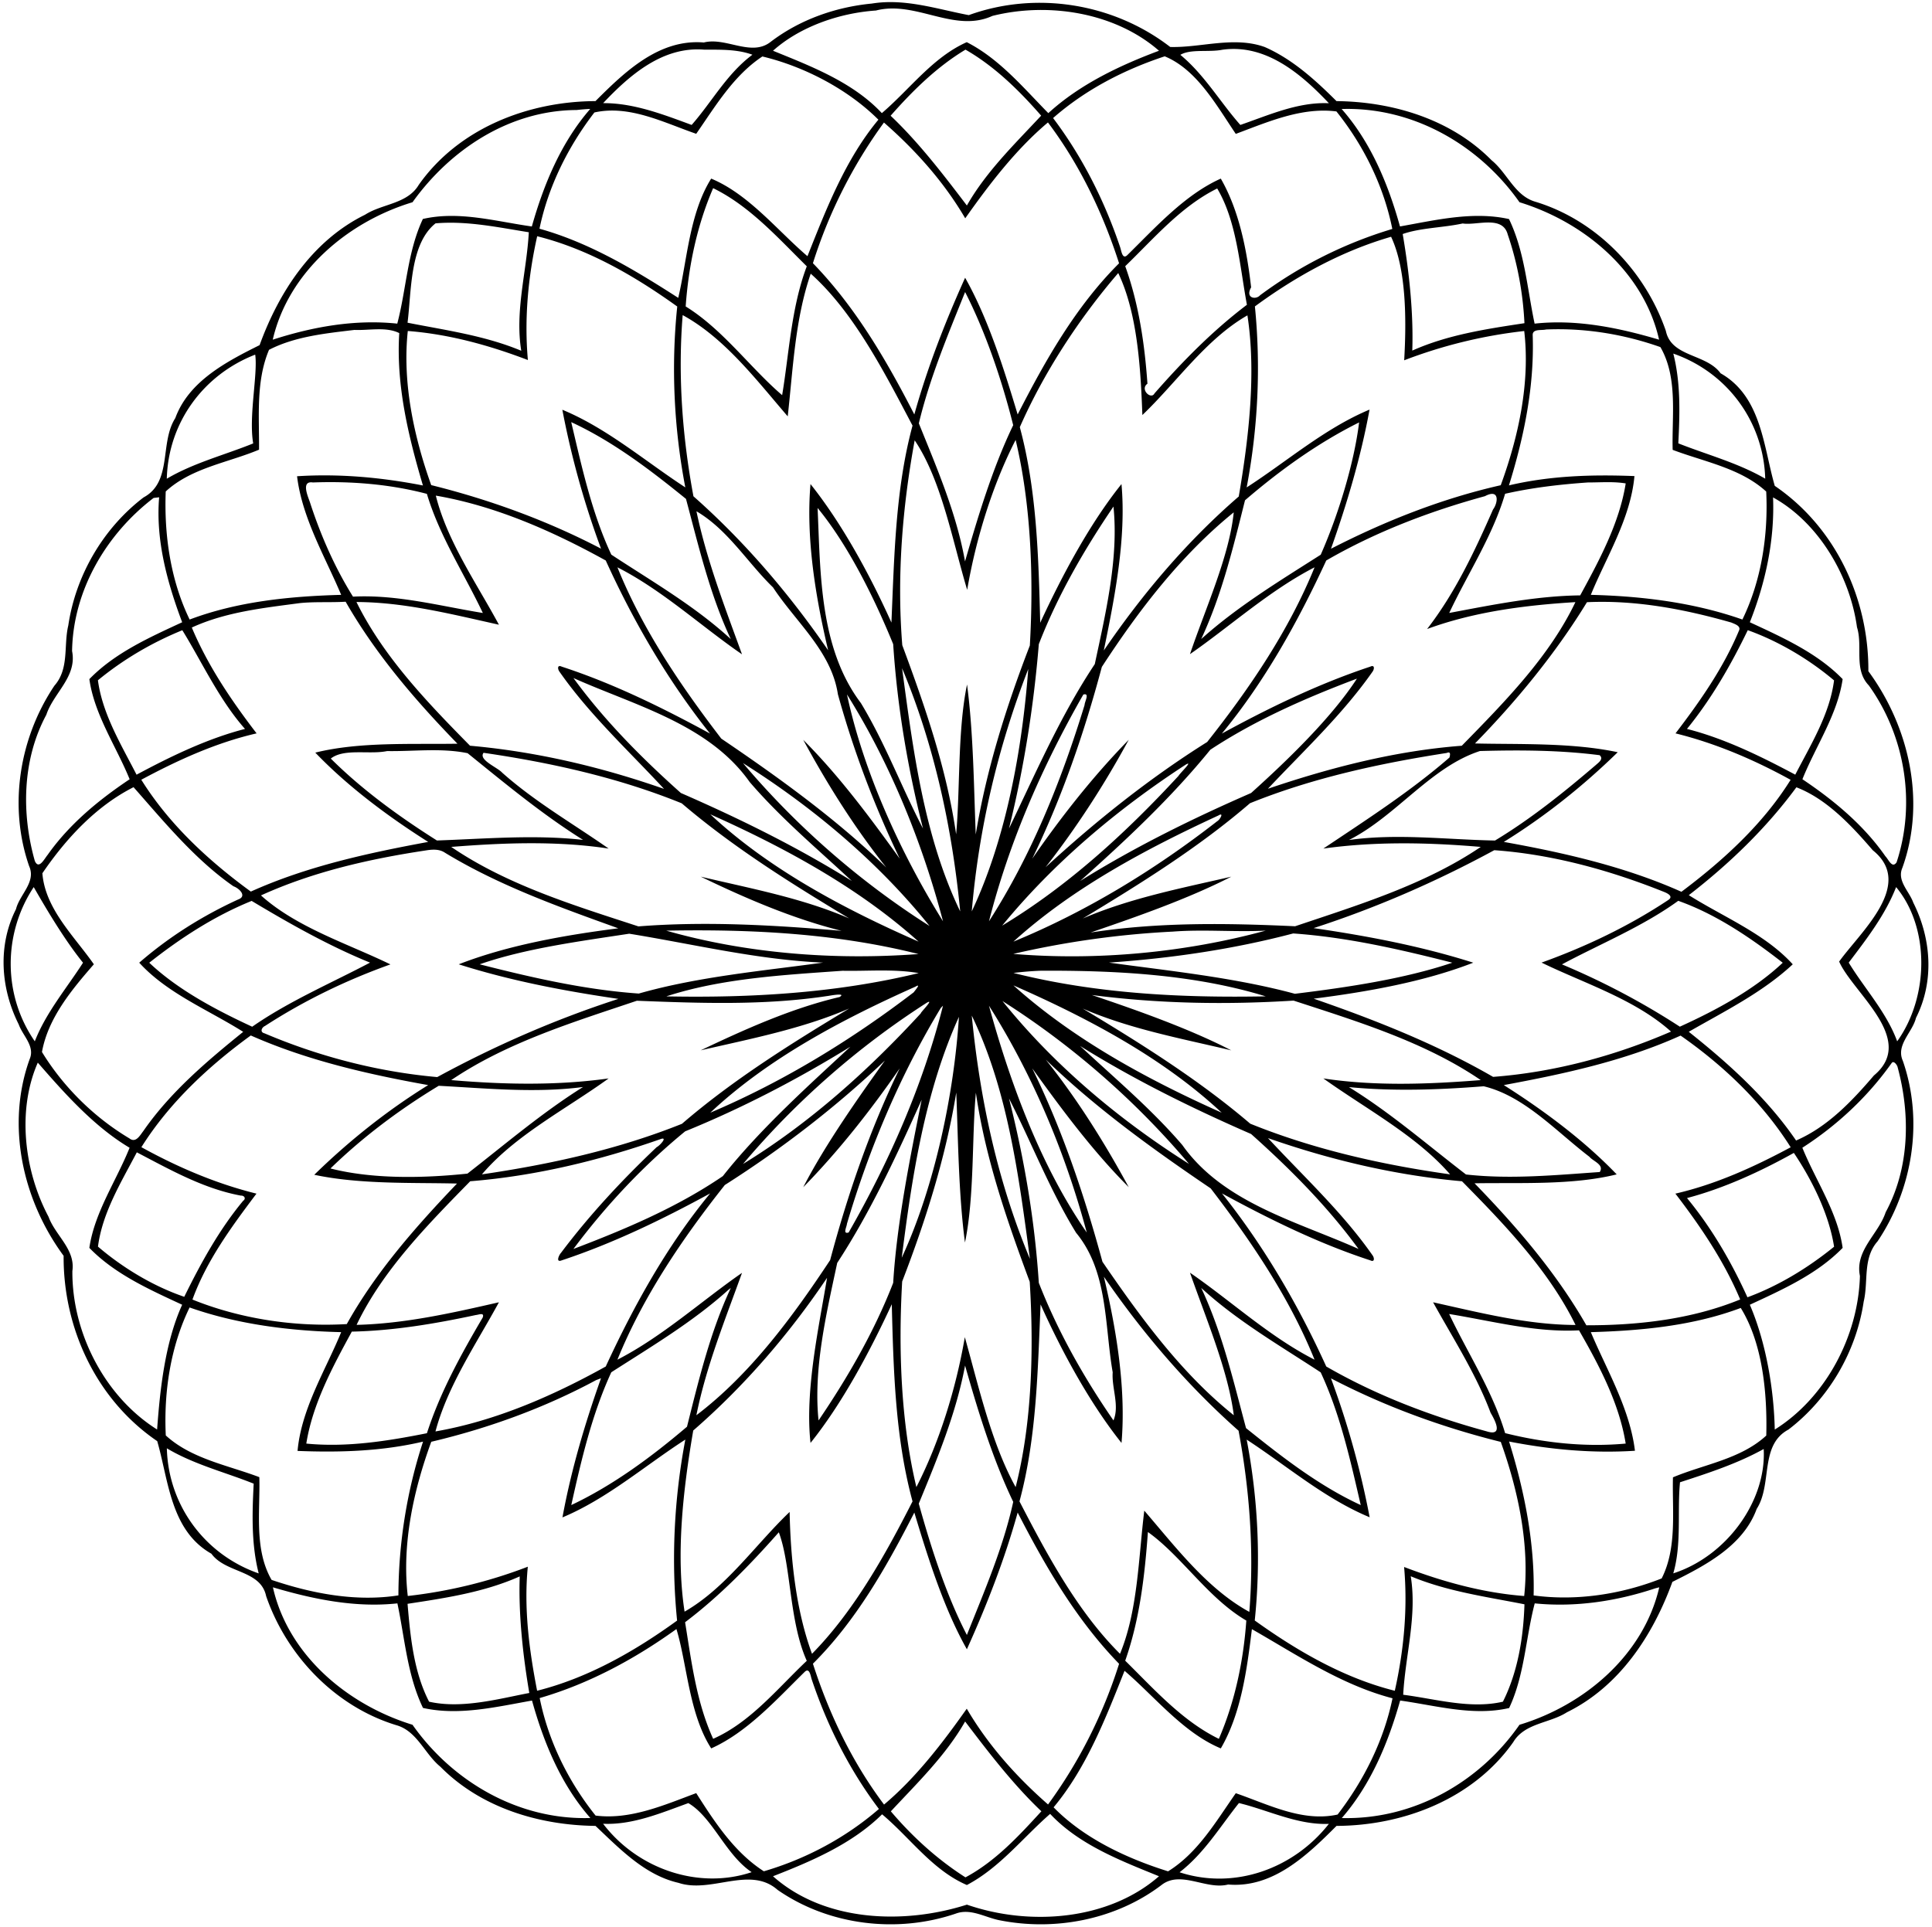 <svg xmlns="http://www.w3.org/2000/svg" width="835pt" height="833pt" viewBox="0 0 835 833"><path d="M376.81 1.54c14.31-2.34 28.2 2.41 41.89 5 29.12-10.55 62.57-5.14 87.06 13.77 13.24.37 27.59-4.77 40.88.03 11.99 5.28 21.81 14.23 30.99 23.37 24.37.26 49.56 7.85 67.06 25.6 6.77 5.51 10.02 15.36 18.93 17.91 26.4 8.02 47.42 29.94 56.35 55.8 2.38 11.45 17.41 9.79 23.67 18.35 17.69 10.04 18.48 31.67 23.41 48.66 26.21 17.86 40.65 48.67 40.45 80.11 17.69 24.04 24.99 56.41 14.69 85-2.44 5.61 2.98 10.11 4.72 15.04 7.83 15.61 9.13 34.07 1.17 49.83-1.56 6.33-8.8 11.69-5.67 18.6 8.99 25.89 4.26 55.33-10.91 77.96-6.52 7.38-3.93 17.31-6.02 26.07-3.22 21.67-15.09 42.01-32.52 55.33-12.6 6.75-6.85 23.56-13.73 34.3-5.83 15.98-22.24 24.46-36.43 31.54-8.41 23.12-22.85 45.2-45.6 56.38-7.47 4.8-18.23 4.59-23.18 12.89-17.22 24.47-47.28 36.1-76.38 36.21-12.6 12.6-27.45 26.97-46.83 25.34-9.57 2.45-20.57-6.36-28.93.31-19.78 14.96-46.2 19.99-70.32 15.05-6.05-1.29-12.15-5.1-18.4-2.81-25.39 8.69-54.92 5.16-77.08-10.22-12.01-10.6-28.65 1.68-42.83-3.05-14.49-3.29-25.43-14.74-35.88-24.62-24.37-.27-49.56-7.85-67.06-25.6-6.77-5.51-10.03-15.36-18.93-17.91-26.41-8.02-47.42-29.94-56.35-55.8-2.38-11.45-17.41-9.8-23.67-18.35-17.69-10.04-18.48-31.67-23.41-48.66-26.21-17.86-40.65-48.67-40.45-80.11-17.7-24.04-24.99-56.41-14.69-85 2.44-5.61-2.98-10.11-4.72-15.04-7.83-15.61-9.13-34.07-1.17-49.83 1.56-6.33 8.8-11.69 5.67-18.6-8.99-25.89-4.26-55.33 10.91-77.96 6.51-7.39 3.93-17.3 6.02-26.07 3.22-21.67 15.08-42.01 32.52-55.33 12.6-6.75 6.85-23.56 13.73-34.3 5.83-15.98 22.24-24.46 36.43-31.54 8.41-23.13 22.85-45.2 45.6-56.38 7.47-4.8 18.23-4.59 23.18-12.89 17.22-24.48 47.28-36.1 76.38-36.21 12.6-12.6 27.45-26.97 46.83-25.34 9.56-2.45 20.57 6.36 28.93-.31 12.6-9.59 28.01-15.01 43.69-16.52m1.77 3.01c-16.04 1.08-33.01 7.11-44.49 17.39 16.29 6.65 34.49 13.54 47.04 26.96 12.06-10.29 22-24.13 36.7-30.67 14.09 7.2 24.35 19.59 35.25 30.68 13.68-12.51 31-20.67 47.83-26.97-18.72-16.37-47.42-21.2-72-15.06-16.55 7.55-33.08-6.77-50.33-2.33m-74.34 16.91c-17.88-1.42-32.16 11.04-43.57 23.13 13.23-.08 26.01 4.91 38.26 9.42 8.79-10 15.23-22.14 26.26-30.35-6.64-2.43-13.97-2.16-20.95-2.2m113.04 0c-12.42 7.48-22.82 17.75-32.36 28.57 12.25 11.61 23.05 25.77 32.96 38.81 8.36-14.69 20.73-26.62 32.1-38.84-9.48-10.86-20.07-21.29-32.7-28.54m111.05.04c-5.84 1.18-13.73-.44-18.19 2.21 10.42 8.6 17.16 20.4 25.93 30.3 12.31-4.25 24.98-10 38.27-9.38-11.94-12.66-27.25-25.75-46.01-23.13M329.5 24.41c-12.44 8.23-20.27 21.44-28.6 33.43-14.05-4.85-28.88-12.59-44.01-9.22-11.36 14.79-19.94 31.95-23.73 50.25 21.74 6.05 41.32 17.9 59.97 29.89 3.79-15.89 4.82-36.57 14.24-51.55 16.2 6.73 28.61 22.44 41.61 33.54 7.95-19.96 16.35-41.86 30.66-59.01-13.19-13.15-32.03-22.99-50.14-27.33m173.89-.06c-17.55 5.78-34.32 14.44-48.25 26.68 12.71 16.84 22.28 35.89 28.99 55.86.51 1.42.93 5.53 3.12 3.37 12.26-12.05 24.85-26.1 40.37-33.05 7.98 13.86 11.27 31.01 13.11 47.01-2.66 4.67 2.04 5.53 3.9 3.39a184.94 184.94 0 0157.12-28.64c-3.72-18.55-12.37-36.07-24.16-50.8-15.02-1.92-29.66 4.56-43.49 9.71-8.38-12.4-16.84-27.81-30.71-33.53M249.18 47.56c-28.89.14-54.49 16.95-70.89 39.86-28.05 8.47-53.63 30.12-60.41 59.42 17.33-5.61 35.6-8.87 53.82-6.94 3.93-14.95 4.36-30.97 11.06-45.24 15.6-3.6 31.6 1.07 47.1 3.24 5.15-18.22 12.65-36.34 25.23-50.8-1.98.06-3.95.25-5.91.46m330.67-.44c12.66 14.37 20.14 32.52 25.22 50.77 15.41-2.74 31.59-6.66 47.12-3.19 6.81 14.18 7.85 30.06 11.06 45.2 18.21-1.98 36.41 1.79 53.8 6.94-6.63-29.39-32.36-50.82-60.33-59.42-17.48-24.82-46.06-41.26-76.87-40.3m-197.81 5.85c-13.47 18.43-23.84 39.04-30.7 60.81 18.42 18.96 31.84 42.03 43.83 65.38 5.62-20.22 13.31-39.93 21.95-59.1 9.95 17.64 16.71 39.2 22.71 59.1 11.95-23.36 25.07-46.64 43.83-65.34-6.99-21.73-16.98-42.59-30.74-60.89-13.98 11.76-25.55 27-35.75 41.44-9.21-15.74-21.45-29.43-35.13-41.4m-73.82 28.37c-6.98 16.11-10.65 33.76-11.87 51.13 16.13 9.98 27.97 26.63 41.69 38.35 2.95-17.5 3.91-37.94 10.65-55.7-12.46-12.27-24.66-26.07-40.47-33.78m217.85.14c-15.67 7.75-27.34 21.59-39.75 33.59 5.86 16.25 8.4 33.64 9.6 50.8-3.39 2.39 1.55 7.1 3.05 4.19 12.17-13.9 25.23-27.18 39.94-38.31-3.1-16.7-4.38-36.08-12.84-50.27M188.23 96.55c-11.16 8.96-10.36 29.19-12.09 42.95 16.53 3.27 33.46 5.56 49.15 12.13-2.81-17.19 2.35-34.25 3.26-51.23-13.33-2.13-26.75-5.02-40.32-3.85m443.94.05c-8.48 1.85-18.2 1.85-25.93 4.57 2.82 16.51 4.69 34.24 4.14 50.39 15.29-6.85 32.05-9.36 48.48-11.85-.63-12.95-3-26.01-7.22-38.32-2.22-8.47-13.37-3.82-19.47-4.79m-400 5.52c-3.93 17.52-5.62 35.59-4.02 53.51-16.64-6.35-34.06-11.18-51.9-12.55-2.4 22.28 2.63 45.68 10.12 66.62 25.38 6.31 50.17 15.36 73.39 27.47-7.24-19.5-12.82-39.6-16.72-60.05 19.34 8.02 35.75 22.22 53.15 33.57-4.93-25.71-6.18-52.24-3.49-78.19-18.31-13.15-38.53-24.88-60.53-30.38m369.05.23c-21.24 6.14-41.1 17.04-58.86 30.11 2.6 25.95 1.33 52.52-3.56 78.24 17.47-11.27 33.76-25.54 53.11-33.64-3.76 20.52-9.71 40.53-16.66 60.15 23.29-11.95 47.79-21.67 73.36-27.46 7.67-20.96 12.77-44.31 10.15-66.66a209.775 209.775 0 00-51.88 12.66c1.01-17.4.94-39.42-5.66-53.4m-250.83 15.96c-6.81 19.78-7.63 41.1-9.94 61.67-13.55-15.74-27.24-33.84-45.4-43.77-2.11 26.16-.15 52.57 4.65 78.32 22.15 19.59 41.48 42.24 58.22 66.58-5.48-23.19-9.63-48.47-7.63-71.86 13.39 16.77 25.57 38.92 34.98 59.88 1.21-27.76 1.65-57.54 9.12-85.15-11.93-22.63-25.38-49.1-44-65.67m132.91-.28c-17.13 19.92-32.26 43.23-42.54 66.62 7.41 27.49 8.08 56.53 8.82 84.55 9.68-20.92 21.59-43.09 35.12-59.94 2.11 23.42-2.85 48.61-7.64 71.93 16.65-24.42 35.93-47.2 58.33-66.57 4.37-25.58 7.57-53.43 3.74-78.3-17.94 10.26-30.79 29.18-45.4 43.09-.76-20.42-2.13-43.98-10.43-61.38m-66.18 8.21c-7.47 18.6-15.31 37.21-20 56.76 7.77 19.27 16.3 38.95 19.96 59.69 5.45-18.87 11.82-40.21 20.82-58.9-4.9-19.55-11.93-40.22-20.78-57.55m-263.95 16.38c-12.48 1.5-25.66 2.81-36.9 8.6-5.72 13.55-4.2 28.78-4.31 43.16-13.4 5.63-29.26 7.85-40.33 18.06-.73 18.77 2.06 38.35 10.33 55.37 20.86-7.87 43.54-10.07 65.49-10.67-6.64-15.92-16.85-32.97-19.06-51.27 18.24-1.18 36.47.49 54.4 3.99-6.31-21.33-11.64-43.41-10.23-65.87-5.71-2.84-12.97-1.1-19.39-1.37m515.05-.19c-2.03.5-5.82-.39-5.8 2.36.78 22.13-3.72 44.03-10.26 65.03 17.81-4.2 36.05-4.74 54.24-4.02-1.65 18.4-12.37 35.39-18.85 51.34 21.96.54 44.53 3.28 65.51 10.67 8.26-17 11.19-36.55 10.29-55.32-11.07-10.13-26.8-12.86-40.43-18.03-.41-14.63 2.35-31.18-5.3-44.42-15.82-5.58-32.61-8.33-49.4-7.61M110.3 153.3c-22.37 8.7-37.58 29.33-38.21 53.64 11.65-6.88 25.09-10.28 37.34-15.26-2.01-11.76 2.06-30.02.87-38.38m612.89-.45c3.23 12.64 2.82 25.89 2.17 38.8 12.45 4.93 25.78 8.43 37.56 15.27-.71-24.77-16.57-46.02-39.73-54.07m-476.31 29.62c4.58 19.38 8.87 39.19 17.33 57.29 17.52 11.53 36.07 22.18 51.63 36.5-9.04-19.26-13.91-40.23-19.36-60.6-15.41-12.5-31.49-24.8-49.6-33.19m340.52.13c-17.78 8.84-34.3 20.75-49.31 33.66-5.09 20.26-10.03 40.93-18.94 59.99 15.72-14.13 33.92-25.14 51.66-36.46 7.83-17.73 14.46-39.89 16.59-57.19m-192.08 7.75c-5.36 29.1-7.74 59.07-5.36 88.56 9.86 26.56 19.22 53.59 23.27 81.73 1.76-18.73.59-44.98 4.72-64.75 2.8 21.33 2.95 45.23 3.76 64.84 4.57-27.99 13.18-55.24 23.38-81.69 1.68-29.3.54-60.94-6.14-88.87-9.88 19.23-17.14 42.56-20.94 64.81-6.29-20.89-11.04-47.36-22.69-64.63m-260.11 18.21c-5.33-.82-1.98 6.32-1.21 8.71 4.62 14.2 10.66 27.98 18.56 40.65 18.99-.99 37.5 4.03 56.12 7.06-7.97-16.86-18.73-33.22-24.18-51.49-16.01-4.22-32.75-5.54-49.29-4.93m551.05 0c-11.99.84-24.06 2.23-35.77 4.89-5.38 18.29-16.23 34.65-24.14 51.52 18.73-3.52 37.57-7.37 56.6-7.6 8.24-15.12 16.96-31.28 19.67-48.4-5.4-.89-10.92-.4-16.36-.41m-497.9 5.69c4.91 19.72 17.69 38 27.27 55.8-20.27-4.49-40.67-9.74-61.57-9.81 11.63 23.63 30.59 43.37 49.08 62.12 28.6 2.54 56.74 9.17 83.84 18.66-15.18-16.4-32.29-32.15-45.28-50.81-.76-1.17-.79-2.93 1.06-2.04 22.33 7.29 43.53 17.75 64.11 28.94-18.18-22.83-33-48.26-45.07-74.82-22.87-12.64-47.68-23.63-73.44-28.04m453.44.23c-23.85 6.53-47.22 15.43-68.6 27.81-12.23 26.46-26.54 52.26-45.13 74.83 20.6-11.25 41.87-21.55 64.17-28.95 1.84-.89 1.81.87 1.06 2.04-13.02 18.63-30.01 34.46-45.31 50.75 27.13-9.2 55.18-16.42 83.79-18.59 18.36-18.76 37.85-38.5 49.1-62.08-21.62 1.32-43.65 4.11-64.09 11.62 12.1-15.6 20.59-33.69 28.49-51.67 2.19-2.9 2.94-9.16-3.48-5.76m-575.41.77c-20.49 15.66-34.82 39.99-35.24 66.19 2.22 11.12-7.96 17.97-11.13 27.55-10.35 19.22-10.84 42.48-4.97 63.18 1.72 3.94 4.09-.87 5.51-2.59 9.36-13.29 22.1-23.79 35.47-32.72-5.82-14.28-15.25-27.9-17.41-43.29 11.01-11.34 25.97-18.02 40.11-24.58-6.45-17.15-11.5-35.52-9.95-54.02l-2.39.28m699.91-.23c.74 18.44-3.26 36.89-10.03 53.97 14.14 6.57 29.1 13.24 40.11 24.58-2.21 15.33-11.67 29.01-17.39 43.28 13.55 9.07 26.45 19.77 35.88 33.31 1.35 1.35 2.89 5.44 4.82 2.61 8.44-25.57 3.68-54.6-11.97-76.44-6.68-6.97-2.52-16.86-5.14-25.21-3.07-22.34-16.73-45.31-36.28-56.1m-412.94 4.57c1.26 28.19.78 60.59 18.71 84.33 10.48 17.28 17.65 36.54 26.84 54.24-6.6-26.1-11.13-52.81-12.88-79.7-8.33-20.44-19.71-43.14-32.67-58.87m127.87-.61c-12.64 18.61-24.08 38.39-32.26 59.48-2.2 26.83-6.44 53.58-12.89 79.7 11.48-23.86 22.25-48.77 37.08-71.08 4.71-22.06 10.36-45.82 8.07-68.1M301 221.01c4.44 21.25 12.37 41.66 19.69 61.83-17.5-12-34.33-27.67-53.84-37.6 10.78 26.75 27.35 51.18 44.88 74.04 24.98 16.93 49.66 34.71 71.31 55.7-13.66-17.12-25.42-35.88-35.88-55.16 15.58 15.59 28.92 33.61 41.71 51.37-10.96-22.82-20-46.66-26.74-71.09-2.81-18.57-18.19-31.18-28.04-46.19-11.14-10.83-19.52-24.94-33.09-32.9m232.21.47c-22.69 18.36-41.09 42.34-57 66.81-7.58 28.4-17.19 56.43-30.08 82.9 12.45-18.02 26.3-35.64 41.7-51.39-10.45 19.26-22.51 37.91-35.94 55.1 21.6-19.88 44.85-38.47 69.84-54.15 18.32-23.13 35.31-48.16 46.42-75.51-19.42 9.97-36.58 25.57-53.85 37.53 6.61-19.55 17.04-42.44 18.91-61.29m-403.48 39.21c-15.81 2.11-32.2 3.84-46.83 10.58 6.95 16.56 17.14 31.6 28 45.75-17.53 4.03-34.05 11.57-49.83 20.04 11.98 19.23 29.07 35.03 47.34 48.35 24.28-10.96 50.85-16.7 76.65-21.47-17.43-11.03-34.86-24.06-48.79-38.6 19.21-4.76 41.6-3.51 61.44-3.85-18.1-18.63-35.32-38.64-48.33-61.38-6.54.4-13.13-.06-19.65.58m556.14-.37c-13.43 21.98-30.38 42.64-48.39 61.06 18.76.48 41.69-.47 61.69 3.79-14.94 14.59-31.47 27.78-49.23 38.77 25.89 4.64 52.44 10.68 76.76 21.56 18.03-13.53 35.24-29.21 47.19-48.4-15.67-8.64-32.34-15.78-49.74-20.08 10.54-13.78 20.66-28.23 27.41-44.38 1.04-2.07-1.87-2.89-3.29-3.53-20.26-5.78-41.26-9.79-62.4-8.79M78.8 272.43c-13.13 5.35-25.58 12.66-36.48 21.64 1.97 14.63 10.03 27.79 16.7 40.81 14.92-8.01 30.76-15.65 46.87-19.78-11.19-12.62-18.83-29.35-27.09-42.67m676.58-.02c-7.29 15.06-15.69 29.68-26.28 42.69 16.14 4.09 31.88 11.81 46.81 19.77 6.72-13.03 14.86-26.07 16.76-40.75-10.94-9.25-24.16-17.01-37.29-21.71m-365.51 16.44c4.77 35.49 9.54 72.86 25.13 105.13-3.46-35.87-11.18-71.87-25.13-105.13m54.54.36c-13.07 33.61-21.37 68.87-24.42 104.77 15.07-31.95 21.85-70.78 24.42-104.77m-196.57 3.89c13.37 18.32 29.49 34.58 46.43 49.69 25.4 11.08 50.34 23.36 73.91 38.06-14.96-13.94-30.79-27.21-44.19-42.83-17.71-25.02-49.5-33-76.15-44.92m338.61.26c-21.96 8.29-43.72 17.8-63.35 30.73-16.87 20.74-36.43 39.06-56.28 56.76 23.57-14.7 48.5-26.98 73.91-38.06 16.32-14.67 35.04-32.95 45.72-49.43m-220.39 6.82c7.03 33.01 22.94 68.24 41.51 98.08-9.04-34.35-22.96-68.45-41.51-98.08m102.15.05c-17.62 30.82-32.01 63.54-40.78 98.03 18.41-28.65 31.36-60.91 41.32-93.51.03-1.48 2.36-5.33-.54-4.52M167.3 324.67c-7.6 1.6-18.61-1.28-24.33 3.24 13.42 13.39 29.62 25.16 45.86 35.41 20.89-.71 42.18-2.62 63.17-.25-17.62-11.02-33.73-24.42-49.9-37.48-11.41-2.35-23.21-.73-34.8-.92m472.33-.02c-21.3 6.91-36.23 28.17-56.61 38.46 20.88-2.92 42.27-.15 63.12.23 15.53-9.37 29.75-20.81 43.52-32.6 1.2-1.09 3.57-2.65 1.68-4.29-17.13-2.2-34.47-2.27-51.71-1.8m-430.64.77c-2.33 3.07 6.01 6.29 8.03 8.57 14.13 12.59 30.69 22.1 46.03 32.83-22.53-3.41-45.49-2.5-68.03-.72 24.17 16.48 53.2 25.31 80.9 34.36 29.17-2.31 59.1-.53 87.81 1.92-21.01-5.22-41.68-14.14-60.87-23.42 21.63 5.14 43.69 9.19 64.18 18.06-24.84-14.94-50.06-30.69-72.39-49.76-27.27-11.09-56.51-17.6-85.66-21.84m416.27.07c-28.93 4.5-57.87 10.75-85.01 21.72-22.22 19.16-47.49 34.87-72.27 49.83 20.47-8.81 42.52-13.07 64.18-18.07-18.98 9.72-41.3 17.44-60.8 24.14 29.23-4.54 58.95-4.08 88.38-2.71 27.43-9.24 56.19-18.02 80.24-34.3-22.53-1.92-45.48-2.44-68.03.72 18.53-12.41 37.53-24.62 54.49-39.35.36-1.22.6-2.77-1.18-1.98m-304.14 4.38c23.07 27.29 50.4 51.22 80.62 70.4-22.33-27.77-50.46-51.38-80.62-70.4m191.43.61c-29.52 19.21-57.09 42.38-79.42 69.65 28.64-17.28 53.62-40.25 76.23-64.75.46-.99 6.55-6.78 3.19-4.9m-454.83 9.8c-16.3 8.25-29.27 22.34-39.4 37.21 1.18 15.4 13.83 27.27 22.25 39.35-9.56 10.97-19.81 23.27-22.43 37.92 9.2 15.05 22.5 28.22 37.79 37.34 2.78 2.15 4.55-1.29 6.02-3.18 11.64-16.81 27.5-30.22 43.16-42.88-15.02-9.47-32.9-16.65-44.93-29.89 12.84-11.15 27.24-20.21 42.67-27.29 4.01-1.39.73-4.77-1.96-5.75-16.73-11.6-30.34-28.32-43.17-42.83m718.67.05c-13.05 17.75-29.18 33.25-46.5 46.63 15.02 9.47 32.89 16.65 44.93 29.89-13.25 12.32-29.54 20.3-44.94 29.17 17.16 13.65 33.86 28.68 46.38 47 13.59-5.88 24.15-17.01 33.63-28.11 18.68-15.52-8.98-35.63-15.02-49.24 9.14-12.79 32.87-33.38 14.55-48.11-9.26-10.75-19.96-22.21-33.03-27.23m-469.4 11.68c25.45 23.78 58.02 40.99 90.02 55.04-26.04-23.41-57.99-40.72-90.02-55.04m219.59.51c-31.4 14.52-62.99 31.33-88.59 54.53 31.61-13.01 61.09-31.04 88.06-52.04 1.16-.59 3.15-4.09.53-2.49m-342.69 15.13c-24.34 3.68-48.6 9.19-71.1 19.42 15.55 13.99 37.92 21 55.95 29.82-18.99 6.78-37.29 15.63-54.22 26.62-1.46.66-2.28 2.68-.21 3.17 23.66 10.07 49.08 16.65 74.66 18.92 24.99-13.58 51.18-25.04 78.29-33.8-23.19-3.39-46.55-7.81-69-14.95 21.16-8.25 45.76-12.61 68.96-15.56-25.58-9.21-51.51-18.45-74.89-32.66-2.5-1.71-5.6-1.45-8.44-.98m461.93-.13c-24.92 13.53-51.05 24.94-78.08 33.68 23.19 3.38 46.55 7.81 69 14.95-21.17 8.25-45.76 12.6-68.96 15.56 26.63 9.21 53.07 19.67 77.53 33.8 26.35-1.99 52.6-9.04 76.9-19.58-15.55-13.99-37.92-21-55.95-29.82 19.19-6.9 37.78-15.77 54.79-27.08 2.57-1.73-.94-3.14-2.45-3.71-23.21-9.25-47.88-16.02-72.78-17.8M14.58 383.47c-13.32 20.13-13.37 46.7.46 66.67 4.84-12.45 13.88-23.11 20.84-33.98-7.98-9.86-15.91-23.29-21.3-32.69m804.91 0c-4.72 12.09-12.73 22.4-20.48 32.65 6.84 11.24 16.29 21.36 20.94 34.02 13.95-19.52 13.99-49.33-.46-66.67m-710.73 5.97c-16.06 6.52-30.71 16.02-44.25 26.73 12.36 11.7 28.84 20.41 44.49 27.66 15.76-11 34.63-19.09 50.93-27.71-17.85-7.27-34.91-16.93-51.17-26.68m616.57-.04c-15.41 11.18-34.22 18.86-50.26 27.48a320.245 320.245 0 0150.95 26.93c15.73-7.14 32.1-15.98 44.47-27.64-13.8-10.76-28.82-20.99-45.16-26.77m-437.37 12.9c34.73 9.89 72.63 12.84 109.02 10.11-35.6-8.96-72.44-10.8-109.02-10.11m218.94.41c-23.19 1.15-46.32 4.4-68.96 9.64 36.23 3.02 74.35-.61 109.08-10.06-13.37.67-26.76-.61-40.12.42m-234.95.91c-21.49 3.29-45.01 6.38-64.64 13.23 22.59 5.75 45.51 11.02 68.78 12.64 25.83-7.37 54.28-9.87 79.63-13.38-28.34-1.22-56.11-8.01-83.77-12.49m286.96-.11c-26.05 6.86-52.76 10.74-79.63 12.6 25.61 3.53 54.21 6.4 80.36 13.48 22.71-2.79 47.3-6.43 68.05-13.44-22.59-5.75-45.51-11.02-68.78-12.64m-194.75 16.13c-25.44 1.82-52.21 3.25-76.18 11.07 36.6.71 73.4-1.42 109.08-10.06-10.75-1.87-21.95-.79-32.9-1.01m85.62-.02c-3.93.15-7.87.48-11.76.97 35.6 8.96 72.44 10.8 109.02 10.11-30.88-9.49-64.73-11.24-97.26-11.08m-54.17 6.91c-31.46 14.04-63.59 30.95-88.62 54.46 31.43-13.36 60.85-31.33 87.93-52.05.66-.94 3.4-4.04.69-2.41m42.38-.58c26.04 23.41 57.99 40.72 90.02 55.04-25.45-23.78-58.02-40.99-90.02-55.04m-80.08 4.56c-27.33 4.17-55.15 3.17-82.65 2.09-27.44 9.24-56.19 18.01-80.24 34.3 22.53 1.92 45.48 2.44 68.03-.72-18.29 13.23-40.4 24.53-54.76 41.47 29.44-4.31 58.85-10.78 86.46-21.86 22.22-19.16 47.49-34.87 72.27-49.83-20.47 8.81-42.53 13.07-64.18 18.07 18.98-9.02 39.23-18.17 60.02-23.04 3.54-2.21-6.18-.2-4.95-.48m113.97-.39c17.81 5.99 41.73 14.33 60.26 23.92-21.63-5.14-43.7-9.19-64.18-18.06 24.84 14.94 50.06 30.69 72.39 49.76 27.5 11.14 56.97 17.77 86.38 21.91-14.53-16.75-36.42-28.35-54.78-41.47 22.53 3.41 45.49 2.5 68.03.72-24.17-16.48-53.2-25.31-80.9-34.36-29.04 1.83-58.35 1.34-87.2-2.42m-71.34 3.35c-29.7 19.05-56.66 42.72-79.4 69.69 28.7-17.57 54.14-40.44 76.86-65.15-.43-.08 6.13-6.6 2.54-4.54m32.72-.74c22.33 27.77 50.46 51.38 80.62 70.4-23.07-27.29-50.4-51.22-80.62-70.4m-26.67 3.01c-17.55 29.02-30.92 60.72-40.54 93.27-.08 1.36-1.97 4.64.74 3.76 17.62-30.82 32.01-63.54 40.78-98.03-.25.25-.74.75-.98 1m20.84-1c9.35 34.16 22.68 69.78 42.27 98.06-9.22-34.37-23.28-68.03-42.27-98.06m-12.98 4.82c-14.7 32.42-20.25 68.81-24.72 104.13 14.37-31.05 22.64-71.27 24.72-104.13m5.55-.54c3.46 35.87 11.18 71.87 25.13 105.13-4.77-35.49-9.54-72.86-25.13-105.13m-311.6 8.59c-18.23 13.25-35.28 29.17-47.29 48.29 15.66 8.64 32.34 15.78 49.74 20.08-10.68 14.19-21.56 28.93-27.67 45.79 20.71 8.37 44.3 11.91 66.7 10.6 12.59-22.58 30.02-42.3 47.64-60.75-18.76-.48-41.69.46-61.69-3.79 14.94-14.59 31.46-27.78 49.23-38.77-25.85-4.63-52.3-10.66-76.66-21.45m617.95.05c-24.2 10.96-50.7 16.63-76.41 21.4 17.42 11.03 34.86 24.06 48.79 38.6-19.21 4.75-41.6 3.51-61.44 3.85 18.1 18.63 35.32 38.64 48.33 61.38 22.51.03 45.56-2.61 66.48-11.16-6.95-16.56-17.14-31.6-28-45.75 17.53-4.03 34.05-11.57 49.83-20.04-12.08-19.17-29-35.31-47.58-48.28m-358.82 4.82c-22.8 14.06-46.58 26.46-71.4 36.57-18.08 14.81-34.33 32.15-48.29 50.85 22.37-8.51 44.78-17.97 64.57-31.49 16.13-20.44 37.93-39.95 55.12-55.93m99.29-.33c14.96 13.94 30.79 27.21 44.19 42.83 17.71 25.02 49.5 33 76.15 44.92-13.37-18.33-29.49-34.58-46.43-49.69-25.41-11.08-50.34-23.36-73.91-38.06m-84.35 6.29c-21.15 20.09-44.52 38.12-69.2 53.81-18.32 23.13-35.31 48.16-46.42 75.51 19.42-9.97 36.58-25.57 53.85-37.53-7.23 20.11-15.47 40.35-19.72 61.54 23.27-17.66 41.64-42.59 57.81-67.06 7.58-28.4 17.19-56.43 30.08-82.9-12.45 18.01-26.3 35.64-41.7 51.39 9.61-18.71 24.62-39.83 35.3-54.76m69.49-.42c13.66 17.12 25.41 35.88 35.88 55.16-15.58-15.59-28.92-33.61-41.71-51.37 13.05 26.68 22.57 55.01 30.35 83.62 16.35 23.9 34.15 48.28 56.77 66.35-2.46-19.34-11.99-41.74-18.94-61.62 17.5 12 34.33 27.67 53.84 37.6-10.78-26.75-27.35-51.19-44.88-74.04-24.98-16.93-49.66-34.71-71.31-55.7m-435.62 1.34C7.28 480 10.45 506.2 20.99 526c2.91 8.04 11.66 14.08 10.29 23.42-.2 26.83 14.11 54.38 36.62 68.52 1.22-16.58 3.28-37.29 10.83-53.93-14.14-6.57-29.1-13.24-40.11-24.58 2.21-15.33 11.66-29.01 17.39-43.28-15.55-9.24-28.56-24.05-39.67-36.79m801.25.13c-10.35 14.62-23.62 27-38.62 36.65 5.81 14.28 15.25 27.9 17.41 43.29-11.01 11.34-25.97 18.01-40.11 24.58 7.2 16.75 10.43 37.27 10.77 53.96 21.95-13.72 36.11-40.32 36.81-66.41-2.23-11.12 7.96-17.97 11.13-27.55 10.3-19.04 10.74-42 5.19-62.57-.16-1.01-1.69-3.13-2.58-1.95m-627.97 9.87c-16.74 10.1-32.81 22.13-46.79 35.74 18.08 4.62 39.78 4.26 59.19 2.23 16.34-12.73 32.35-26.41 49.96-37.44-20.64 2.7-41.66.58-62.36-.53m451.63.21c-19.34 1.53-38.9 2.23-58.25.36 17.91 11.02 33.95 24.99 50.59 37.77 19.17 2.15 38.63.27 57.8-1.06 2.08-3.18-2.85-4.62-4.49-6.62-14.39-11-28.15-26.26-45.65-30.45m-227.96 2.7c-4.57 27.99-13.18 55.23-23.38 81.69-1.69 29.3-.54 60.94 6.14 88.87 9.88-19.23 17.14-42.56 20.94-64.81 5.96 21.19 11.43 45.77 21.96 64.82 7.11-27.8 7.87-59.59 6.09-88.75-9.86-26.56-19.22-53.59-23.27-81.73-1.77 18.72-.59 44.98-4.72 64.75-2.81-21.33-2.96-45.24-3.76-64.84m-14.95 3.12c-10.78 24.03-21.99 48.32-36.5 70.53-4.71 22.06-10.36 45.82-8.07 68.1 12.64-18.62 24.08-38.39 32.26-59.48 1.53-25.93 7.7-56.12 12.31-79.15m37.75-.55c6.6 26.1 11.13 52.81 12.88 79.7 8.23 21.08 19.47 40.95 32.26 59.48 2.71-6.42-.83-13.98-.33-20.8-3.56-20.39-1.92-43.5-15.82-60.32-11.35-18.47-19.27-38.99-28.99-58.06m-150.6 17.57c-26.56 9.3-54.22 15.97-82.27 18.22-18.36 18.76-37.85 38.5-49.1 62.08 20.83-.5 41.28-5.14 61.51-9.76-9.68 17.81-22.16 36.04-27.42 55.83 25.86-4.5 50.69-15.34 73.59-28.07 12.23-26.46 26.54-52.26 45.13-74.83-20.61 11.25-41.87 21.55-64.17 28.95-2.68 1.07-1.22-2.28-.27-3.29 12.35-16.43 26.46-31.55 41.34-45.67 1.29-.58 4.96-4.64 1.66-3.46m262.53-.43c15.18 16.4 32.29 32.15 45.28 50.81.75 1.16.78 2.92-1.06 2.04-22.33-7.29-43.54-17.75-64.11-28.94 18.18 22.83 33 48.26 45.07 74.82 21.6 12.47 45.22 21.45 69.28 28.02 7.62 2.42 3.42-5.17 1.75-8.01-6.3-16.84-16.37-32.38-24.86-47.77 20.27 4.49 40.67 9.74 61.57 9.81-11.63-23.63-30.59-43.37-49.08-62.12-28.6-2.54-56.74-9.17-83.84-18.66m-488.89 6.15c-6.8 12.99-14.88 26.07-16.79 40.75 10.86 9.31 24.1 17.21 37.29 21.7 7.16-14.55 15.03-28.92 25.43-41.47 1.44-1.02.5-2.36-1.01-2.28-16.14-3-30.56-11.2-44.92-18.7m716.16.25c-14.59 8.13-30.36 15.35-46.18 19.52 10.69 12.97 19.18 27.6 26.12 42.89 13.57-5 26.26-12.78 37.45-21.86-2.22-14.33-9.85-29.36-17.39-40.55m-417.85 54.01c-16.38 24.31-35.68 46.75-57.83 65.99-4.37 25.58-7.57 53.43-3.74 78.3 17.94-10.26 30.79-29.18 45.4-43.09.42 20.56 2.77 42.6 9.67 61.31 18.15-18.43 31.8-42.97 43.45-65.88-7.52-27.7-8.24-56.97-8.97-85.22-9.68 20.92-21.59 43.09-35.12 59.94-2.53-22.83 3.81-50.94 7.14-71.35m119.64-.5c5.48 23.19 9.63 48.47 7.63 71.86-13.39-16.77-25.57-38.92-34.98-59.88-1.21 27.76-1.65 57.54-9.12 85.15 11.82 22.83 25.02 47.56 43.45 65.88 7.73-18.7 7.97-41.38 10.49-61.88 13.55 15.74 27.24 33.84 45.4 43.77 2.1-26.16.15-52.57-4.65-78.32-22.15-19.59-41.48-42.24-58.22-66.58m-162.37 5.77c-15.34 13.83-33.24 24.44-50.52 35.55-8.36 18.18-12.96 37.93-17.29 57.4 18.15-8.58 34.76-20.9 50.01-33.87 5.09-20.26 10.03-40.93 18.94-59.99-.28.23-.86.68-1.14.91m204.45-.92c9.04 19.26 13.91 40.23 19.36 60.6 15.45 12.4 31.51 24.94 49.58 33.27-4.5-19.42-8.86-39.24-17.31-57.37-17.52-11.53-36.07-22.18-51.63-36.5m-437.22 8.45c-8.26 17-11.19 36.55-10.29 55.32 11.07 10.13 26.8 12.86 40.43 18.03.41 14.63-2.35 31.18 5.3 44.42 17.49 5.91 36.4 9.55 54.81 6.69.07-22.44 3.62-45.05 10.65-66.47-17.81 4.2-36.05 4.74-54.24 4.02 1.65-18.4 12.37-35.39 18.85-51.34-21.96-.54-44.53-3.28-65.51-10.67m670.4.21c-20.64 7.76-43.09 9.84-64.79 10.46 6.64 15.92 16.85 32.96 19.06 51.27-18.24 1.18-36.47-.49-54.4-3.99 6.69 21.49 11.16 44.06 10.61 66.53 18.55 2.52 38.02-.51 55.34-7.35 6.74-13.27 4.51-29.25 4.88-43.7 13.39-5.63 29.26-7.85 40.33-18.06.48-18.46-1.63-39.99-11.03-55.16m-546.71 3.06c-17.67 3.78-35.59 6.8-53.58 7.17-8.24 15.12-16.96 31.28-19.67 48.4 17.43 1.72 35.08-1.08 52.13-4.48 5.7-17.67 14.75-34.06 24.11-50.01.84-2.37-1.71-1.18-2.99-1.08m420.69-.44c7.97 16.86 18.73 33.22 24.18 51.49 16.91 4.23 34.7 6.12 52.11 4.52-2.78-17.37-11.45-33.77-20.17-48.95-18.99.99-37.5-4.03-56.12-7.06M417.1 590.29c-3.86 20.7-12.08 40.43-20.01 59.69 5.34 19.23 11.93 39.69 20.79 56.78 7.5-18.85 15.68-37.67 20.03-57.54-8.97-18.69-15.45-40.03-20.81-58.93m-159.48 6.31c-22.42 12.06-46.5 20.8-71.23 26.65-7.67 20.95-12.77 44.31-10.15 66.66 17.73-1.99 35.23-6.25 51.88-12.66-1.77 17.98.59 35.98 4.02 53.62 21.97-5.51 42.26-17.11 60.5-30.33-2.6-25.96-1.33-52.52 3.56-78.24-17.47 11.27-33.77 25.53-53.11 33.64 3.76-20.52 9.71-40.53 16.66-60.15-.53.2-1.6.61-2.13.81m317.62-.77c7.24 19.5 12.82 39.6 16.72 60.05-19.34-8.02-35.75-22.22-53.15-33.57 4.93 25.71 6.18 52.24 3.49 78.19 18.31 13.15 38.53 24.88 60.53 30.38 3.92-17.52 5.62-35.59 4.02-53.51 16.64 6.35 34.05 11.18 51.9 12.55 2.4-22.28-2.63-45.68-10.12-66.62-25.38-6.32-50.17-15.36-73.39-27.47M72.11 626.07c.64 24.77 16.55 46.03 39.7 54.08-3.23-12.64-2.83-25.89-2.17-38.8-12.42-4.98-25.83-8.29-37.53-15.28m690.15.3c-11.41 6.33-23.87 10.38-36.17 14.38-1.24 12.54.8 26.67-2.91 39.38 22.9-7.37 40.32-31.16 39.08-53.76m-367.09 27.47c-11.95 23.36-25.07 46.64-43.83 65.34 6.99 21.72 16.98 42.59 30.74 60.89 13.98-11.76 25.55-27 35.75-41.44 9.21 15.74 21.45 29.42 35.13 41.4 13.47-18.43 23.84-39.04 30.7-60.81-18.43-18.96-31.84-42.03-43.83-65.38-5.62 20.22-13.31 39.93-21.95 59.1-9.95-17.64-16.71-39.21-22.71-59.1m-58.57 8.53c-12.41 14.04-25.57 27.61-40.51 38.88 2.76 17.05 4.88 34.51 12.13 50.4 16.16-7.15 27.81-21.77 40.46-33.72-7.7-17.24-6.7-41.18-12.08-55.56m159.52-.11c-1.37 18.76-3.52 37.77-9.81 55.62 12.45 12.27 24.66 26.07 40.47 33.78 6.98-16.12 10.64-33.76 11.87-51.13-16.55-9.66-28-27.93-42.53-38.27m-271.5 19.18c-15.29 6.84-32.05 9.35-48.48 11.85 1.21 14.23 2.66 29.42 9.31 42.31 14.14 3.18 29.88-1.2 43.31-3.77-2.82-16.51-4.7-34.25-4.14-50.39m385.09-.07c2.8 17.19-2.35 34.25-3.26 51.23 14.12 1.82 28.99 6.27 43.1 3 6.46-12.87 8.86-27.81 9.31-42.1-16.53-3.27-33.46-5.56-49.15-12.13m-491.76 4.79c6.63 29.39 32.36 50.82 60.33 59.42 17.48 24.81 46.06 41.26 76.87 40.3-12.66-14.37-20.14-32.52-25.22-50.77-15.42 2.73-31.59 6.66-47.12 3.19-6.81-14.18-7.85-30.06-11.06-45.2-18.21 1.97-36.41-1.79-53.8-6.94m597.59.39c-16.78 5.61-34.59 8.32-52.24 6.55-3.93 14.95-4.36 30.97-11.06 45.24-15.6 3.6-31.61-1.08-47.1-3.24-5.15 18.22-12.65 36.34-25.23 50.8 30.79.76 59.43-15.32 76.8-40.32 28.05-8.47 53.63-30.12 60.41-59.42-.39.1-1.18.29-1.58.39M292.35 704.2c-18 12.94-37.73 23.62-59.1 29.83 3.72 18.55 12.37 36.07 24.16 50.8 15.01 1.91 29.66-4.56 43.49-9.71 8 12.57 16.51 25.62 29.23 33.79 18.17-5.32 35.39-14.5 49.73-26.94-12.71-16.84-22.28-35.89-28.99-55.86-.52-1.42-.93-5.53-3.12-3.37-12.26 12.05-24.85 26.1-40.37 33.05-9.62-14.95-10.41-36.42-15.03-51.59m248.71.04c-2.15 17.44-4.59 36.32-13.43 51.55-16.2-6.73-28.61-22.44-41.61-33.54-7.95 19.96-16.35 41.85-30.66 59.01 13.03 13.36 31.51 22.05 49.48 27.67 12.89-7.99 20.76-21.65 29.26-33.77 14.04 4.84 28.88 12.59 44.01 9.22 11.36-14.79 19.94-31.95 23.73-50.25-22.12-5.76-41.55-18.92-60.78-29.89m-123.94 39.92c-8.37 14.69-20.73 26.61-32.1 38.84 9.28 10.93 20.09 20.79 32.25 28.54 12.94-6.93 23.03-17.87 32.81-28.57-12.25-11.61-23.06-25.77-32.96-38.81M297.5 779.44c-11.79 4.26-24.08 9.51-36.84 8.93 14.97 19.65 41.38 28.58 64.2 20.92-11.27-7.53-16.9-23.71-27.36-29.85m237.96-.02c-8.18 10.25-15 21.69-25.65 29.92 23.77 7.77 49.37-1.59 64.52-20.93-13.43.59-26.59-6.06-38.87-8.99m-154.22 4.86c-13.05 12.89-30.69 20.34-47.15 26.78 21.98 19.54 56.07 21.11 83.8 12.27 27.33 9.45 61.29 6.72 83.02-12.27-16.29-6.65-34.49-13.54-47.04-26.96-11.85 10.35-21.78 23.26-35.99 30.75-14.89-6.42-24.5-20.39-36.64-30.57z"/></svg>